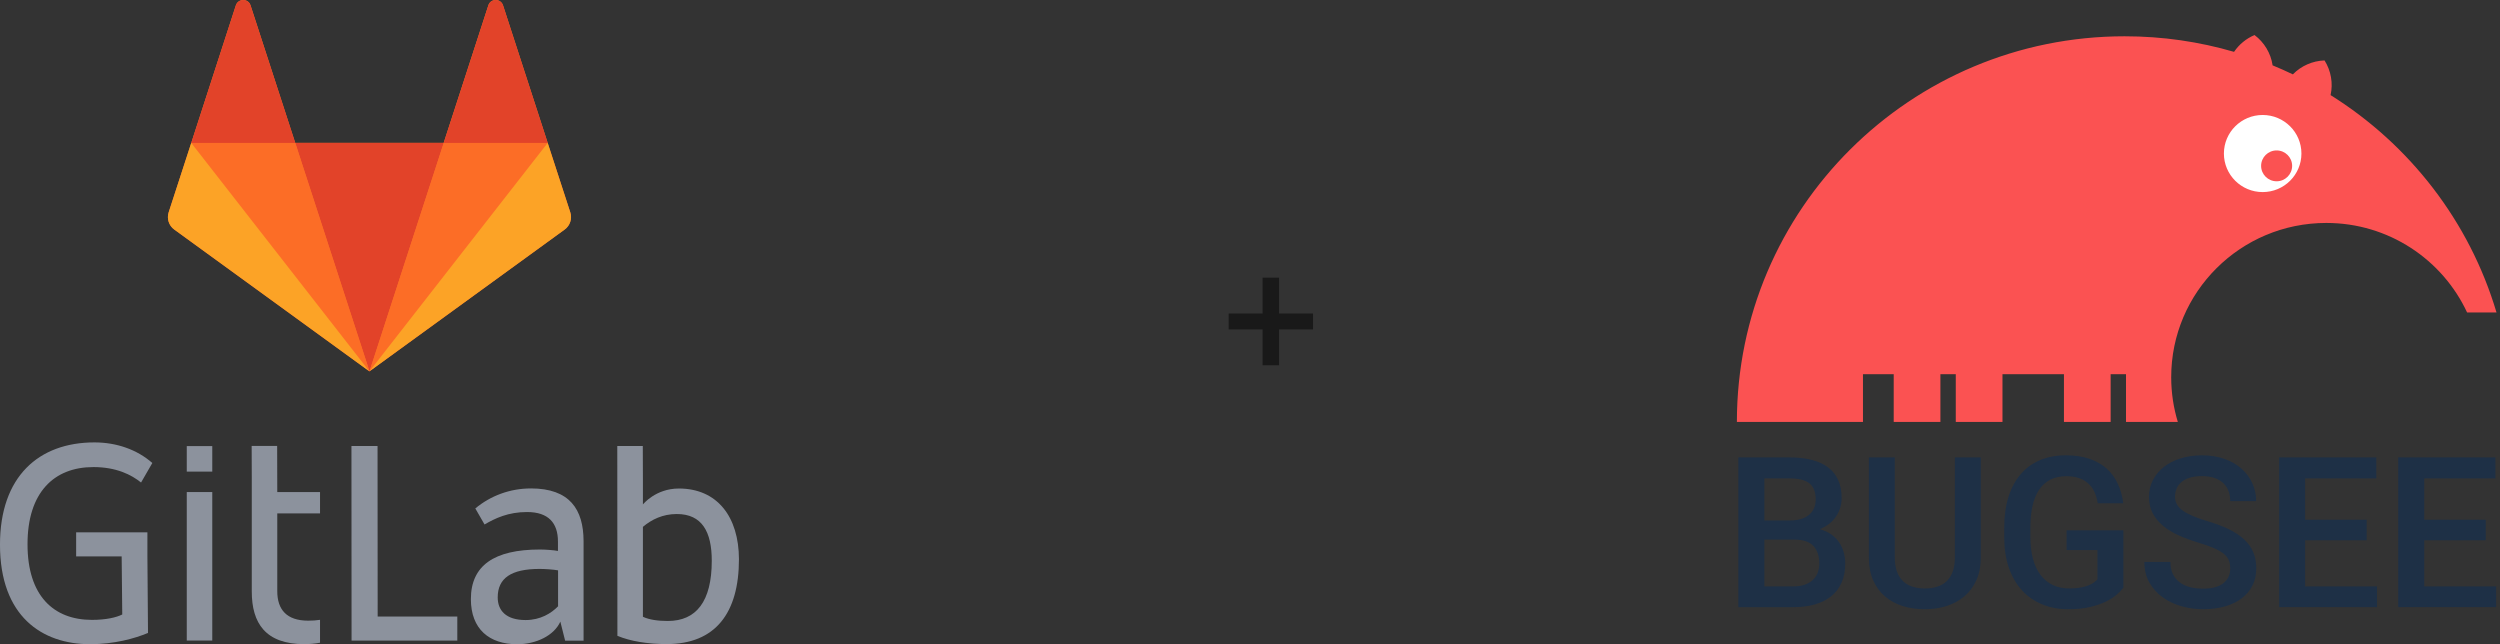 <svg enable-background="new 0 0 714 184" viewBox="0 0 714 184" xmlns="http://www.w3.org/2000/svg"><rect x="0" y="0" width="714" height="184" fill="#333333" stroke="none"/><ellipse cx="646.46" cy="44.577" fill="#fff" rx="18.312" ry="16.35"/><path d="m649.05 18.662c1.959.805 3.89 1.665 5.791 2.577 2.401-2.464 5.665-3.865 9.05-3.978 1.829 2.917 2.484 6.479 1.722 9.903 22.577 14.11 39.673 36.09 47.39 62.08h-8.397c-7.03-15.1-22.393-25.571-40.22-25.571-24.464 0-44.29 19.724-44.29 44.06 0 4.441.661 8.728 1.889 12.77h-14.798v-13.632h-4.39v13.632h-13.332v-13.632h-17.559v13.632h-13.336v-13.632h-4.39v13.632h-13.336v-13.632h-8.779v13.632h-36.01c0-60.828 49.579-110.14 110.74-110.14 10.852 0 21.339 1.553 31.25 4.446 1.441-2.13 3.479-3.8 5.848-4.801 2.76 2.074 4.653 5.178 5.166 8.661m-2.843 36.19c6.116 0 11.07-4.931 11.07-11.01s-4.958-11.01-11.07-11.01c-6.116 0-11.07 4.931-11.07 11.01s4.958 11.01 11.07 11.01m3.987-3.084c-2.446 0-4.43-1.972-4.43-4.406 0-2.433 1.983-4.406 4.43-4.406 2.446 0 4.429 1.972 4.429 4.406s-1.983 4.406-4.429 4.406" fill="#fb5252"/><path d="m496.47 173.41v-42.775h14.66c2.311 0 4.387.23 6.228.69s3.398 1.16 4.671 2.101c1.273.94 2.247 2.14 2.923 3.599s1.014 3.188 1.014 5.185c0 1.959-.529 3.721-1.586 5.288s-2.605 2.781-4.642 3.643c1.234.333 2.306.818 3.217 1.454.911.637 1.665 1.386 2.262 2.247s1.043 1.812 1.337 2.85.441 2.115.441 3.232c0 2.056-.338 3.863-1.014 5.42s-1.655 2.859-2.938 3.907-2.84 1.836-4.671 2.365-3.902.793-6.214.793h-15.688zm7.433-19.301v13.367h8.255c1.214 0 2.287-.157 3.217-.47s1.709-.759 2.336-1.337 1.097-1.268 1.41-2.071.47-1.694.47-2.673c0-2.115-.558-3.78-1.675-4.994s-2.928-1.821-5.435-1.821h-8.578zm0-5.464h7.286c2.311 0 4.118-.524 5.42-1.572s1.954-2.531 1.954-4.451c0-2.115-.602-3.643-1.807-4.583s-3.08-1.41-5.626-1.41h-7.227v12.02m61.811-18.01v28.614c0 2.448-.416 4.593-1.249 6.434-.832 1.841-1.973 3.378-3.423 4.612s-3.143 2.159-5.082 2.776-4.01.925-6.228.925c-2.292 0-4.412-.308-6.36-.925-1.949-.617-3.638-1.542-5.068-2.776s-2.546-2.771-3.349-4.612-1.204-3.986-1.204-6.434v-28.614h7.403v28.614c0 1.528.201 2.845.602 3.951s.974 2.02 1.719 2.747c.744.725 1.645 1.258 2.703 1.601s2.242.514 3.555.514 2.502-.171 3.569-.514 1.968-.876 2.703-1.601c.734-.725 1.302-1.64 1.704-2.747s.602-2.424.602-3.951v-28.614zm40.719 37.22c-.45.588-1.077 1.239-1.88 1.954s-1.836 1.381-3.099 1.998-2.781 1.136-4.554 1.557-3.853.632-6.243.632c-2.683 0-5.146-.46-7.389-1.381s-4.167-2.252-5.773-3.995-2.855-3.888-3.746-6.434-1.337-5.455-1.337-8.725v-2.82c0-3.251.401-6.155 1.205-8.711.803-2.556 1.959-4.715 3.467-6.478s3.349-3.104 5.523-4.03 4.642-1.381 7.403-1.381c2.605 0 4.877.338 6.816 1.014s3.574 1.621 4.906 2.835 2.38 2.659 3.143 4.333c.764 1.675 1.273 3.511 1.528 5.508h-7.286c-.176-1.116-.47-2.145-.881-3.085s-.974-1.753-1.689-2.438c-.715-.686-1.596-1.224-2.644-1.616s-2.296-.588-3.746-.588c-1.743 0-3.256.323-4.539.969s-2.35 1.591-3.202 2.835-1.488 2.771-1.91 4.583c-.421 1.812-.632 3.873-.632 6.184v2.879c0 2.35.255 4.431.764 6.243s1.239 3.334 2.189 4.568 2.105 2.174 3.467 2.82c1.361.646 2.904.969 4.627.969 1.273 0 2.365-.083 3.276-.25.911-.166 1.679-.377 2.306-.632s1.141-.534 1.542-.837c.401-.304.73-.592.984-.867v-8.373h-8.813v-5.641h16.217v16.396m30.524-5.464c0-.862-.127-1.63-.382-2.306s-.72-1.298-1.395-1.866-1.606-1.111-2.791-1.63-2.708-1.062-4.568-1.63c-2.037-.607-3.917-1.302-5.641-2.086-1.724-.783-3.207-1.694-4.451-2.732s-2.218-2.233-2.923-3.584-1.058-2.899-1.058-4.642c0-1.724.367-3.31 1.102-4.759.734-1.449 1.768-2.703 3.099-3.76 1.332-1.058 2.928-1.88 4.789-2.468s3.917-.881 6.169-.881c2.409 0 4.573.348 6.493 1.043 1.919.695 3.54 1.64 4.862 2.835s2.336 2.58 3.041 4.157 1.058 3.256 1.058 5.04h-7.403c0-1.038-.162-1.993-.485-2.864-.323-.872-.818-1.626-1.484-2.262-.666-.637-1.508-1.131-2.526-1.484s-2.223-.529-3.614-.529c-1.312 0-2.448.147-3.408.441s-1.758.705-2.394 1.234-1.107 1.156-1.41 1.88c-.304.725-.455 1.508-.455 2.35 0 1.586.749 2.908 2.247 3.966s3.785 2.037 6.86 2.938c2.409.705 4.495 1.488 6.258 2.35s3.227 1.836 4.392 2.923 2.032 2.311 2.6 3.672.852 2.894.852 4.598c0 1.802-.357 3.423-1.072 4.862-.715 1.44-1.733 2.664-3.055 3.672-1.322 1.01-2.923 1.782-4.803 2.321s-3.976.808-6.287.808c-2.056 0-4.084-.279-6.081-.837s-3.79-1.4-5.376-2.527-2.864-2.531-3.834-4.216-1.454-3.662-1.454-5.934h7.433c0 1.351.24 2.512.72 3.481s1.136 1.763 1.968 2.38 1.817 1.067 2.953 1.351 2.36.426 3.672.426c2.585 0 4.529-.524 5.832-1.572s1.95-2.434 1.95-4.157m38.955-8.08h-17.568v13.161h20.535v5.934h-27.968v-42.775h27.762v5.993h-20.33v11.81h17.568v5.877zm34.02 0h-17.568v13.161h20.535v5.934h-27.968v-42.775h27.762v5.993h-20.33v11.81h17.568v5.877z" fill="#1e3046"/><g fill="#8c929d"><path d="m107.83 127.37h-7.456l.034 55.58h30.2v-6.875h-22.745l-.034-48.704"/><path d="m-817.98 29.908c-1.881 1.95-4.994 3.899-9.235 3.899-5.678 0-7.969-2.805-7.969-6.464 0-5.507 3.831-8.14 11.971-8.14 1.539 0 4 .171 5.267.41v10.295zm-7.73-33.69c-6.02 0-11.56 2.121-15.87 5.712l2.634 4.583c3.044-1.779 6.772-3.557 12.142-3.557 6.122 0 8.824 3.147 8.824 8.414v2.702c-1.197-.239-3.66-.41-5.165-.41-13.07 0-19.701 4.583-19.701 14.16 0 8.585 5.267 12.894 13.236 12.894 5.37 0 10.534-2.463 12.313-6.464l1.368 5.438h5.267v-28.457c-.033-8.995-3.932-15.02-15.05-15.02" transform="translate(977.33 143.28)"/><path d="m-909.04 34.22c-2.805 0-5.267-.342-7.114-1.197v-23.02-2.668c2.531-2.121 5.678-3.66 9.679-3.66 7.217 0 9.987 5.096 9.987 13.339 0 11.698-4.48 17.205-12.552 17.205m3.147-37.828c-6.669 0-10.261 4.549-10.261 4.549v-7.183l-.034-9.508h-3.352-3.933l.034 54.21c3.66 1.539 8.653 2.36 14.09 2.36 13.921 0 20.624-8.893 20.624-24.25-.034-12.142-6.224-20.18-17.17-20.18" transform="translate(1099.77 143.13)"/><path d="m-557.4-10.235c6.601 0 10.876 2.189 13.647 4.412l3.215-5.575c-4.344-3.831-10.227-5.883-16.52-5.883-15.87 0-26.986 9.679-26.986 29.21 0 20.453 12 28.422 25.72 28.422 6.875 0 12.723-1.608 16.554-3.215l-.171-21.856v-2.565-4.31h-20.351v6.875h12.997l.171 16.588c-1.71.855-4.652 1.539-8.653 1.539-11.01 0-18.401-6.943-18.401-21.548-.034-14.876 7.594-22.09 18.778-22.09" transform="translate(584.04 143.63)"/><path d="m-714.41-15.22h-7.285l.034 9.337v3.831 2.223 3.899 22.23.068c0 8.995 3.899 15.02 15.01 15.02 1.539 0 3.044-.137 4.481-.41v-6.533c-1.06.171-2.189.239-3.386.239-6.122 0-8.824-3.147-8.824-8.414v-22.23h12.21v-6.088h-12.21l-.035-13.169" transform="translate(793.57 142.58)"/><path d="m53.34 182.94h7.285v-42.41h-7.285z"/><path d="m53.34 134.69h7.285v-7.285h-7.285z"/></g><path d="m162.34 59.871-6.451-19.822-12.763-39.32c-.654-2.01-3.506-2.01-4.184 0l-12.763 39.29h-42.4l-12.763-39.29c-.655-2.01-3.506-2.01-4.184 0l-12.739 39.29-6.451 19.845c-.584 1.8.047 3.787 1.589 4.909l55.749 40.509 55.749-40.509c1.543-1.122 2.197-3.109 1.613-4.909" fill="#fc6d26" transform="translate(.532 .775)"/><path d="m-49.668 104.88 21.2-65.24h-42.4z" fill="#e24329" transform="translate(155.2 1.16)"/><path d="m76.983 104.88-21.2-65.24h-29.686l50.887 65.24" fill="#fc6d26" transform="translate(28.531 1.161)"/><path d="m54.53 40.564-6.451 19.822c-.584 1.8.047 3.787 1.589 4.909l55.749 40.509z" fill="#fca326" transform="translate(.089 .256)"/><path d="m25.2-239.44h29.709l-12.786-39.29c-.654-2.01-3.506-2.01-4.184 0z" fill="#e24329" transform="translate(29.422 280.26)"/><path d="m-141.67 104.88 21.2-65.24h29.709l-50.91 65.24" fill="#fc6d26" transform="translate(247.2 1.161)"/><path d="m-89.89 40.564 6.451 19.822c.584 1.8-.047 3.787-1.589 4.909l-55.749 40.485 50.887-65.22" fill="#fca326" transform="translate(246.31 .256)"/><path d="m-180.54-239.44h-29.709l12.763-39.29c.654-2.01 3.506-2.01 4.184 0z" fill="#e24329" transform="translate(336.97 280.26)"/><path d="m360.593 94.089h-9.694v-4.55h9.694v-10.237h4.712v10.236h9.695v4.55h-9.695v10.235h-4.712z" opacity=".5"/></svg>